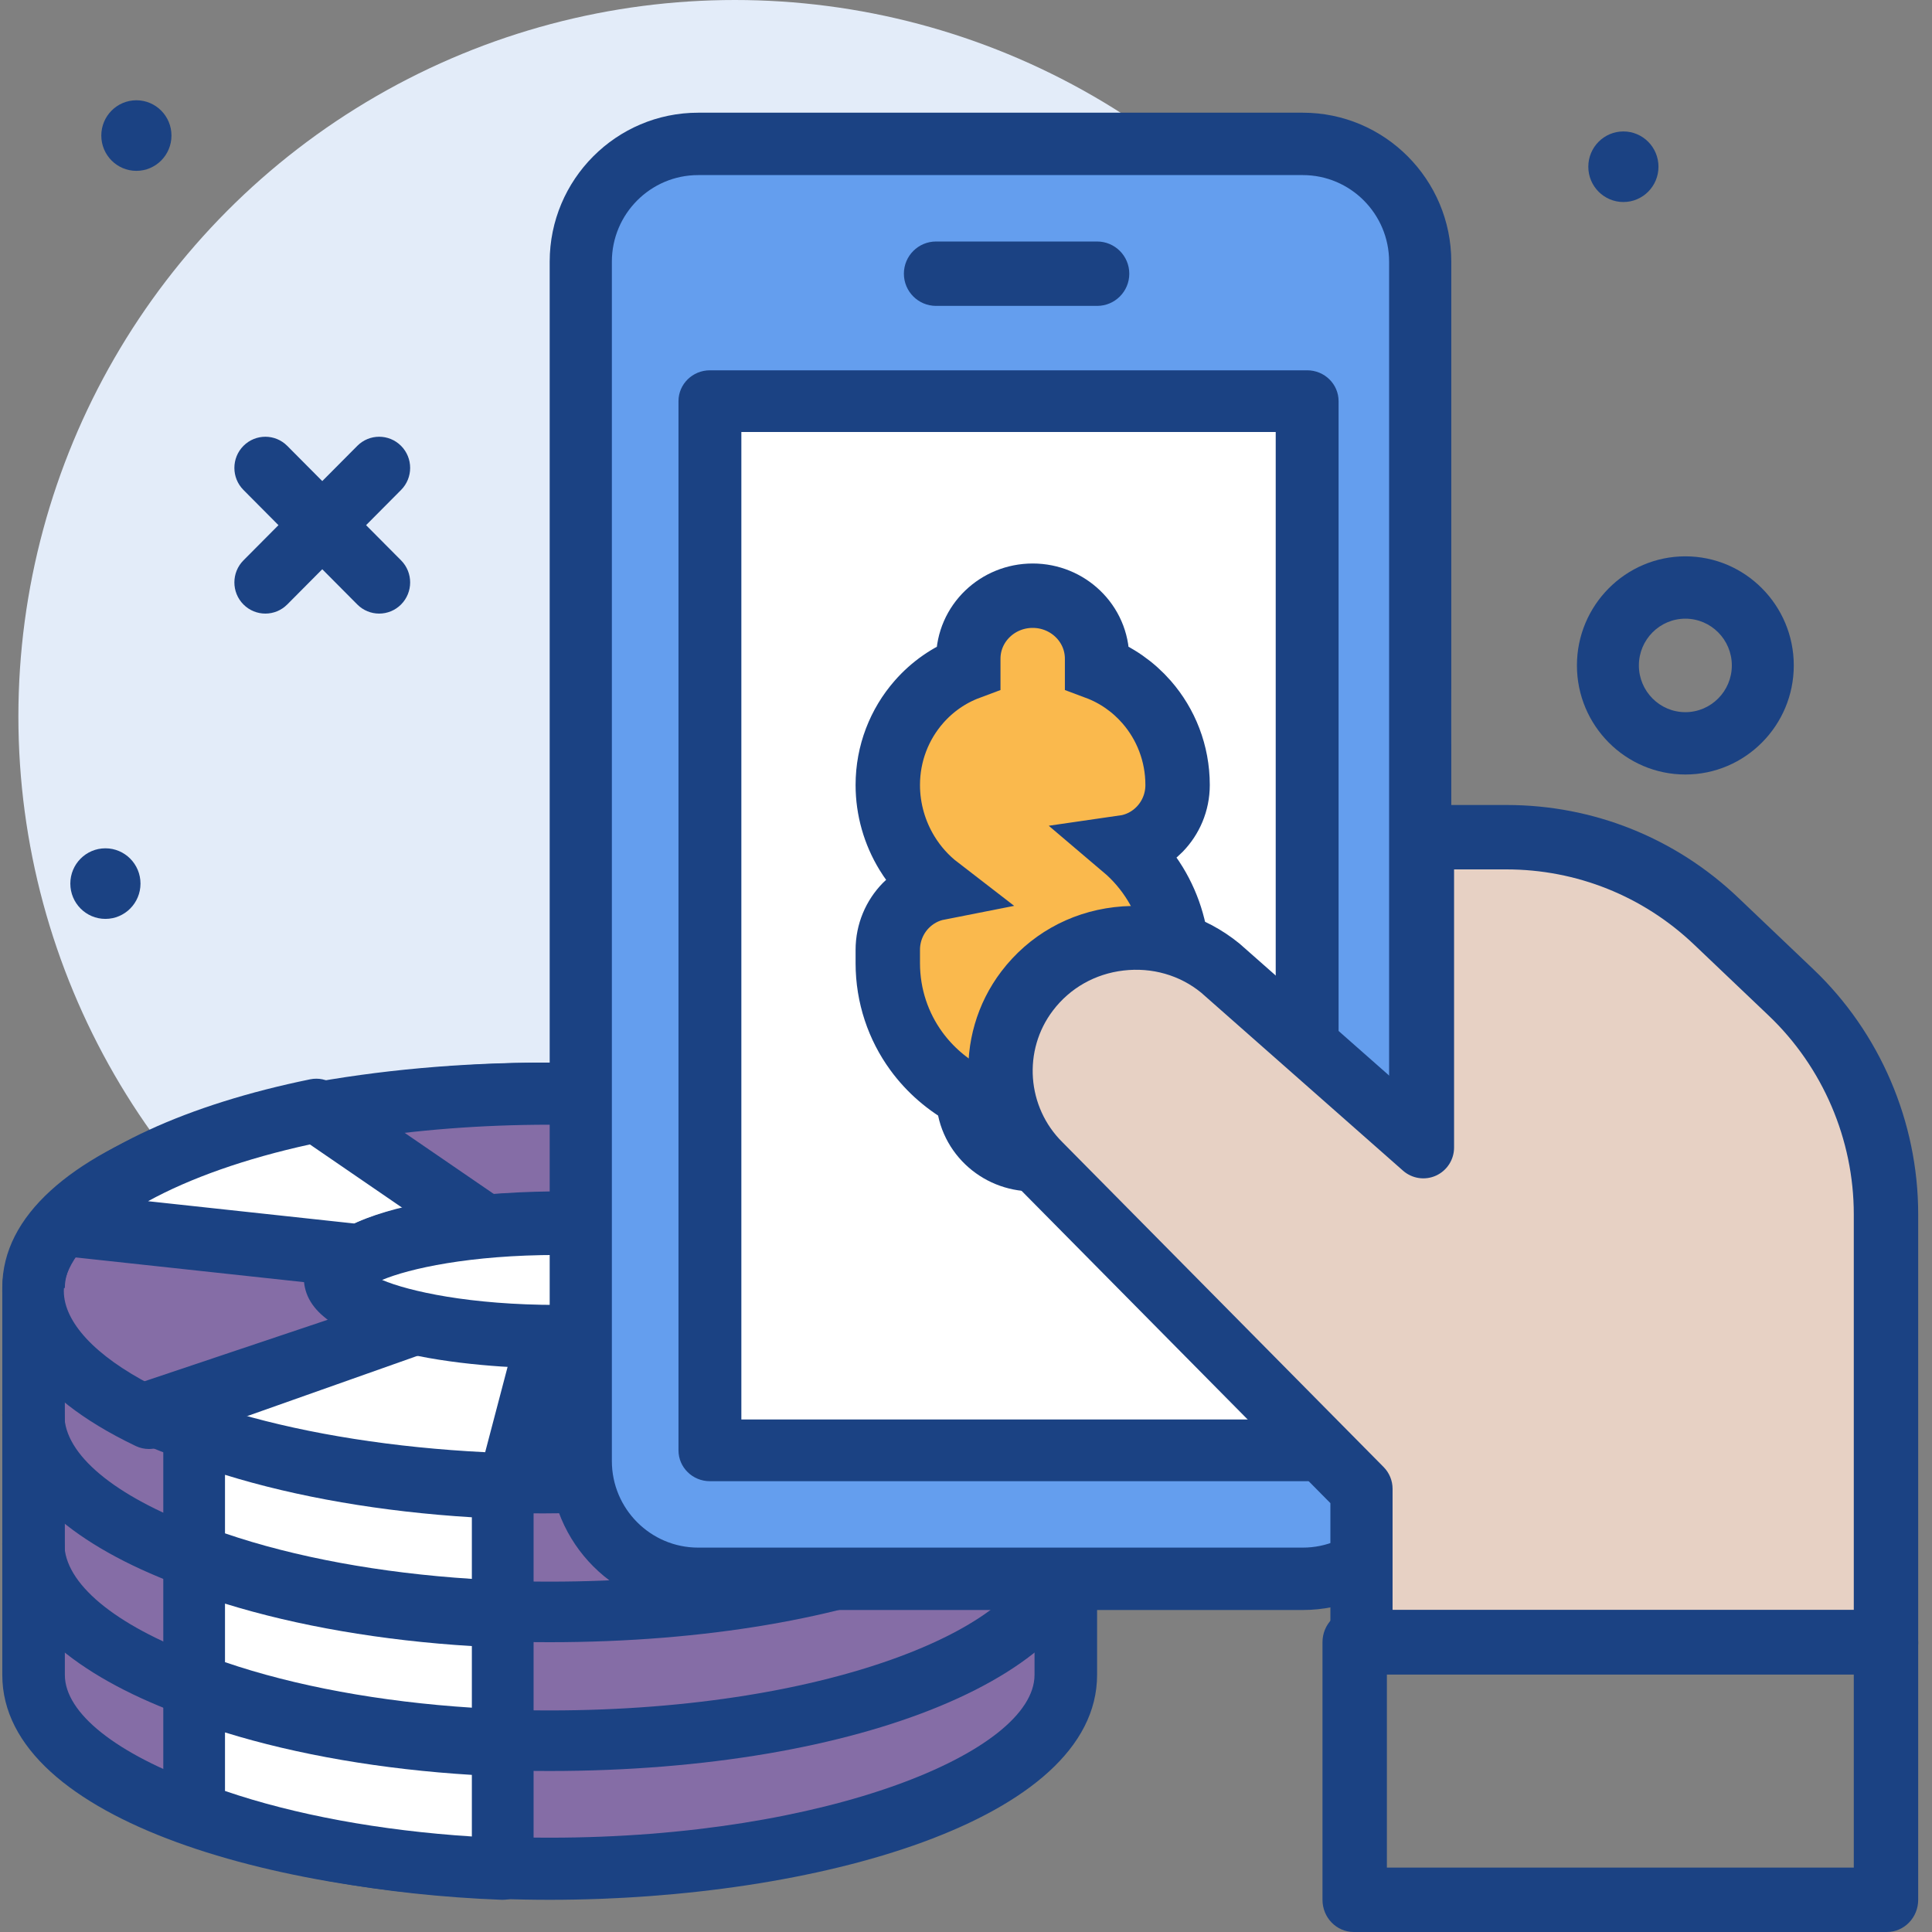 <?xml version="1.0" encoding="UTF-8"?> <svg xmlns="http://www.w3.org/2000/svg" xmlns:xlink="http://www.w3.org/1999/xlink" width="120px" height="120px" viewBox="0 0 120 120" version="1.1"><rect x="0" y="0" width="120" height="120" fill="#808080" stroke="none"/><title>Group 53</title><g id="Page-1" stroke="none" stroke-width="1" fill="none" fill-rule="evenodd"><g id="Casino-Main-2" transform="translate(-1230, -2342)"><g id="Group-9" transform="translate(30, 2047)"><g id="Group-53" transform="translate(1200.142, 295)"><circle id="Oval" fill="#E3ECF9" cx="45.5" cy="44.5" r="44.5"></circle><path d="M2,80.005 C2,73.375 16.327,68 34,68 C51.673,68 66,73.375 66,80.005 L66,103.995 C66,110.625 51.673,116 34,116 C16.327,116 2,110.625 2,103.995 L2,80.005 Z" id="Path" fill="#856DA6"></path><path d="M34,118 C17.518,118 0,113.104 0,104.03 L0,79.97 C0,70.896 17.518,66 34,66 C50.482,66 68,70.896 68,79.97 L68,104.03 C68,113.104 50.482,118 34,118 Z M34,69.858 C16.765,69.858 3.886,75.196 3.886,79.97 L3.886,104.03 C3.886,108.804 16.765,114.142 34,114.142 C51.235,114.142 64.114,108.804 64.114,104.03 L64.114,79.97 C64.114,75.196 51.235,69.858 34,69.858 Z" id="Shape" fill="#1B4283"></path><path d="M66,80 C66,86.627 51.673,92 34,92 C16.327,92 2,86.627 2,80" id="Path" fill="#856DA6"></path><path d="M34,110 C14.617,110 0,103.93 0,95.881 C0,94.842 0.863,94 1.929,94 C2.995,94 3.858,94.842 3.858,95.881 C3.858,100.78 16.237,106.238 34,106.238 C51.763,106.238 64.142,100.78 64.142,95.881 C64.142,94.842 65.005,94 66.071,94 C67.137,94 68,94.842 68,95.881 C68,103.93 53.383,110 34,110 Z" id="Path" fill="#1B4283"></path><path d="M34,102 C14.617,102 0,95.93 0,87.881 C0,86.842 0.863,86 1.929,86 C2.995,86 3.858,86.842 3.858,87.881 C3.858,92.78 16.237,98.238 34,98.238 C51.763,98.238 64.142,92.78 64.142,87.881 C64.142,86.842 65.005,86 66.071,86 C67.137,86 68,86.842 68,87.881 C68,95.93 53.383,102 34,102 Z" id="Path" fill="#1B4283"></path><path d="M33.597,94 C32.675,94 31.77,93.976 30.868,93.947 C30.286,93.929 29.741,93.652 29.39,93.196 C29.038,92.739 28.916,92.151 29.058,91.595 L31.54,81.859 C31.757,81.01 32.605,80.436 33.429,80.425 L34.062,80.433 C36.303,80.433 38.516,80.289 40.46,80.018 C40.849,79.966 41.244,80.027 41.595,80.2 L55.933,87.232 C56.625,87.572 57.045,88.285 56.996,89.043 C56.949,89.802 56.442,90.459 55.712,90.711 C49.588,92.832 41.732,94 33.597,94 Z M33.391,90.212 L33.597,90.212 C39.366,90.212 44.961,89.601 49.81,88.463 L40.4,83.848 C38.688,84.06 36.819,84.185 34.919,84.213 L33.391,90.212 Z" id="Shape" fill="#1B4283"></path><path d="M26.408,82 L9,88.282 C14.436,90.933 22.437,92.701 31.482,93 L34,82.703 C31.159,82.668 28.547,82.413 26.408,82 L26.408,82 Z" id="Path" fill="#FFFFFF" fill-rule="nonzero"></path><path d="M31.512,94 C31.49,94 31.469,94 31.448,93.999 C22.299,93.718 14.013,92.091 8.119,89.417 C7.401,89.091 6.962,88.386 7.003,87.631 C7.045,86.876 7.561,86.22 8.311,85.968 L25.768,80.107 C26.092,79.997 26.447,79.972 26.784,80.032 C28.893,80.41 31.408,80.625 34.059,80.655 C34.662,80.663 35.226,80.93 35.592,81.382 C35.958,81.835 36.087,82.423 35.941,82.978 L33.416,92.584 C33.198,93.418 32.411,94 31.512,94 L31.512,94 Z M14.655,87.801 C19.056,89.081 24.37,89.92 29.993,90.199 L31.54,84.312 C29.778,84.218 28.102,84.042 26.586,83.795 L14.655,87.801 Z" id="Shape" fill="#1B4283"></path><path d="M65.969,82 C65.939,82 65.909,81.999 65.878,81.997 L47.684,81.07 C47.01,81.037 46.404,80.667 46.08,80.094 C45.89,79.755 45.814,79.374 45.852,79.003 C45.303,78.693 44.03,78.19 41.613,77.786 C40.742,77.64 40.084,76.945 40.007,76.094 C39.931,75.242 40.457,74.448 41.291,74.161 L55.907,69.11 C56.346,68.957 56.832,68.964 57.266,69.129 C64.189,71.744 68,75.442 68,79.544 C68,79.774 67.97,80.002 67.93,80.228 C67.816,81.187 66.958,82 65.969,82 L65.969,82 Z M49.566,77.4 L63.741,78.122 C62.841,76.266 60.289,74.41 56.519,72.893 L47.97,75.847 C48.728,76.303 49.259,76.819 49.566,77.4 L49.566,77.4 Z" id="Shape" fill="#4C241D" fill-rule="nonzero"></path><path d="M66,80.983 L47.845,80 C47.224,81.115 44.629,82.062 41,82.593 L55.402,90 C61.589,87.753 65.585,84.561 66,80.983 Z" id="Path" fill="#FFFFFF" fill-rule="nonzero"></path><path d="M55.409,92 C55.111,92 54.812,91.929 54.538,91.789 L40.077,84.377 C39.315,83.986 38.889,83.133 39.025,82.27 C39.162,81.408 39.83,80.738 40.674,80.614 C44.476,80.061 45.933,79.218 46.173,78.94 C46.54,78.286 47.211,77.969 47.924,78.002 L66.155,78.986 C66.693,79.015 67.195,79.272 67.542,79.694 C67.89,80.117 68.049,80.668 67.987,81.217 C67.489,85.493 63.253,89.282 56.058,91.886 C55.847,91.962 55.628,92 55.409,92 L55.409,92 Z M46.561,83.236 L55.53,87.833 C59.221,86.401 61.912,84.635 63.23,82.828 L48.622,82.039 C48.097,82.484 47.409,82.884 46.561,83.236 L46.561,83.236 Z" id="Shape" fill="#4C241D" fill-rule="nonzero"></path><path d="M29.825,78 C29.435,78 29.055,77.891 28.729,77.683 L17.879,70.781 C17.214,70.358 16.882,69.594 17.038,68.846 C17.192,68.098 17.806,67.513 18.591,67.365 C23.377,66.459 28.491,66 33.791,66 C35.264,66 36.703,66.047 38.126,66.116 C38.732,66.145 39.289,66.438 39.64,66.911 C39.989,67.384 40.091,67.984 39.917,68.538 L37.416,76.495 C37.162,77.306 36.4,77.886 35.484,77.838 C33.668,77.802 31.774,77.848 29.992,77.994 C29.936,77.998 29.88,78 29.825,78 Z M24.261,70.312 L30.351,74.187 C31.566,74.103 32.809,74.059 34.059,74.054 L35.401,69.786 C31.664,69.707 27.846,69.891 24.261,70.312 L24.261,70.312 Z" id="Shape" fill="#1B4283"></path><path d="M9.11,90 C8.828,90 8.546,89.937 8.287,89.814 C1.439,86.538 0,82.77 0,80.185 C0,78.243 0.83,76.366 2.471,74.607 C2.878,74.167 3.469,73.951 4.066,74.01 L22.224,75.925 C23.064,76.014 23.747,76.645 23.902,77.477 C24.032,78.169 23.773,78.864 23.249,79.301 C23.885,79.572 24.904,79.903 26.444,80.193 C27.293,80.354 27.929,81.065 27.994,81.93 C28.06,82.793 27.539,83.594 26.726,83.882 L9.747,89.89 C9.539,89.963 9.325,90 9.11,90 L9.11,90 Z M4.678,77.927 C4.109,78.706 3.822,79.462 3.822,80.185 C3.822,82.122 5.783,84.222 9.235,86.008 L20.356,82.072 C19.292,81.336 18.755,80.452 18.729,79.409 L4.678,77.927 Z" id="Shape" fill="#1B4283"></path><path d="M42.461,77 L57,71.658 C52.11,69.695 45.649,68.374 38.45,68 L36,76.399 C38.382,76.455 40.589,76.668 42.461,77 L42.461,77 Z" id="Path" fill="#FFFFFF" fill-rule="nonzero"></path><path d="M42.438,79 C42.328,79 42.218,78.99 42.108,78.971 C40.278,78.648 38.131,78.449 35.901,78.397 C35.293,78.383 34.728,78.079 34.372,77.577 C34.016,77.074 33.907,76.429 34.082,75.833 L36.544,67.419 C36.802,66.542 37.582,65.964 38.504,66.002 C45.841,66.381 52.5,67.694 57.762,69.8 C58.518,70.102 59.011,70.854 59,71.685 C58.988,72.516 58.474,73.253 57.709,73.533 L43.091,78.884 C42.88,78.961 42.66,79 42.438,79 L42.438,79 Z M38.522,74.532 C39.833,74.627 41.094,74.771 42.258,74.958 L50.919,71.787 C47.552,70.946 43.774,70.36 39.826,70.075 L38.522,74.532 Z" id="Shape" fill="#4C241D" fill-rule="nonzero"></path><path d="M30,76.213 L19.49,69 C12.347,70.46 6.776,72.97 4,76.03 L22.177,78 C23.755,77.163 26.565,76.513 30,76.213 L30,76.213 Z" id="Path" fill="#FFFFFF" fill-rule="nonzero"></path><path d="M22.208,80 C22.14,80 22.074,79.996 22.007,79.99 L3.723,78.011 C2.997,77.932 2.377,77.438 2.122,76.736 C1.867,76.034 2.019,75.242 2.516,74.694 C5.579,71.318 11.479,68.6 19.13,67.037 C19.633,66.936 20.148,67.042 20.571,67.332 L31.143,74.58 C31.823,75.047 32.143,75.905 31.94,76.719 C31.735,77.533 31.053,78.127 30.239,78.198 C27.119,78.47 24.445,79.062 23.088,79.78 C22.815,79.926 22.514,80 22.208,80 L22.208,80 Z M9.054,74.609 L21.875,75.996 C22.696,75.628 23.705,75.304 24.863,75.03 L19.106,71.083 C15.109,71.957 11.66,73.176 9.054,74.609 Z" id="Shape" fill="#1B4283"></path><ellipse id="Oval" fill="#FFFFFF" fill-rule="nonzero" cx="34.5" cy="79.5" rx="13.5" ry="3.5"></ellipse><path d="M34.499,85 C31.911,85 19,84.735 19,79.5 C19,74.266 31.911,74 34.499,74 C37.087,74 50,74.265 50,79.5 C50,84.735 37.087,85 34.499,85 Z M23.591,79.5 C25.267,80.206 29.038,81.052 34.499,81.052 C39.962,81.052 43.733,80.206 45.409,79.5 C43.733,78.795 39.962,77.948 34.499,77.948 C29.036,77.948 25.267,78.795 23.591,79.5 Z" id="Shape" fill="#1B4283"></path><path d="M12,89 L12,96.551 C17.006,98.457 23.628,99.722 31,100 L31,92.449 C23.628,92.171 17.006,90.906 12,89 Z" id="Path" fill="#FFFFFF" fill-rule="nonzero"></path><path d="M31.083,102 C31.058,102 31.034,102 31.01,101.999 C23.628,101.718 16.603,100.431 11.231,98.372 C10.49,98.088 10,97.376 10,96.583 L10,88.917 C10,88.286 10.31,87.695 10.831,87.338 C11.351,86.978 12.016,86.902 12.601,87.128 C17.593,89.038 24.182,90.237 31.156,90.502 C32.185,90.541 33,91.388 33,92.418 L33,100.084 C33,100.605 32.789,101.103 32.412,101.464 C32.054,101.808 31.577,102 31.083,102 L31.083,102 Z M13.833,95.239 C18.151,96.719 23.489,97.703 29.166,98.067 L29.166,94.241 C23.594,93.901 18.291,92.987 13.833,91.603 L13.833,95.239 Z" id="Shape" fill="#1B4283"></path><path d="M12,97 L12,104.551 C17.006,106.457 23.628,107.722 31,108 L31,100.449 C23.628,100.171 17.006,98.906 12,97 Z" id="Path" fill="#FFFFFF" fill-rule="nonzero"></path><path d="M31.083,110 C31.058,110 31.034,110 31.01,109.999 C23.628,109.718 16.603,108.431 11.231,106.372 C10.49,106.088 10,105.376 10,104.583 L10,96.917 C10,96.286 10.31,95.695 10.831,95.338 C11.351,94.978 12.016,94.902 12.601,95.127 C17.593,97.038 24.182,98.237 31.156,98.502 C32.185,98.541 33,99.387 33,100.418 L33,108.084 C33,108.605 32.789,109.103 32.412,109.464 C32.054,109.808 31.577,110 31.083,110 L31.083,110 Z M13.833,103.239 C18.151,104.719 23.489,105.703 29.166,106.067 L29.166,102.241 C23.594,101.901 18.291,100.986 13.833,99.603 L13.833,103.239 Z" id="Shape" fill="#1B4283"></path><path d="M12,105 L12,112.551 C17.006,114.457 23.628,115.722 31,116 L31,108.449 C23.628,108.171 17.006,106.906 12,105 Z" id="Path" fill="#FFFFFF" fill-rule="nonzero"></path><path d="M31.083,118 C31.058,118 31.034,118 31.01,117.999 C23.628,117.718 16.603,116.431 11.231,114.372 C10.49,114.088 10,113.376 10,112.583 L10,104.917 C10,104.286 10.31,103.695 10.831,103.338 C11.351,102.978 12.016,102.902 12.601,103.128 C17.593,105.038 24.182,106.237 31.156,106.502 C32.185,106.541 33,107.388 33,108.418 L33,116.084 C33,116.605 32.789,117.103 32.412,117.464 C32.054,117.808 31.577,118 31.083,118 L31.083,118 Z M13.833,111.239 C18.151,112.719 23.489,113.703 29.166,114.067 L29.166,110.241 C23.594,109.901 18.291,108.987 13.833,107.603 L13.833,111.239 Z" id="Shape" fill="#1B4283"></path><path d="M81.729,98 L44.271,98 C40.256,98 37,94.73 37,90.695 L37,16.305 C37,12.27 40.256,9 44.272,9 L81.729,9 C85.745,9 89,12.27 89,16.305 L89,90.696 C89,94.73 85.745,98 81.729,98 Z" id="Path" fill="#649EEE"></path><path d="M80.778,100 L43.221,100 C38.137,100 34,95.85 34,90.747 L34,16.253 C34,11.15 38.137,7 43.222,7 L80.779,7 C85.863,7 90,11.15 90,16.253 L90,90.748 C90,95.85 85.863,100 80.778,100 Z M43.222,10.875 C40.266,10.875 37.862,13.287 37.862,16.253 L37.862,90.748 C37.862,93.713 40.266,96.125 43.222,96.125 L80.779,96.125 C83.734,96.125 86.138,93.713 86.138,90.748 L86.138,16.253 C86.138,13.287 83.734,10.875 80.778,10.875 L43.222,10.875 Z" id="Shape" fill="#1B4283"></path><polygon id="Path" fill="#FFFFFF" points="44 25 81 25 81 91 44 91"></polygon><path d="M81.048,92 L43.952,92 C42.873,92 42,91.142 42,90.083 L42,24.917 C42,23.858 42.873,23 43.952,23 L81.048,23 C82.127,23 83,23.858 83,24.917 L83,90.083 C83,91.142 82.127,92 81.048,92 Z M45.905,88.167 L79.095,88.167 L79.095,26.833 L45.905,26.833 L45.905,88.167 Z" id="Shape" fill="#1B4283"></path><path d="M58.131,55.153 C57.352,55.306 56.655,55.695 56.116,56.247 C55.429,56.951 55,57.923 55,59 L55,59.823 C55,61.866 55.658,63.755 56.767,65.279 C57.613,66.443 58.721,67.394 60,68.083 C60,69.175 60.454,70.167 61.202,70.883 C61.918,71.569 62.905,72 64,72 C65.095,72 66.083,71.569 66.798,70.883 C67.546,70.166 68,69.174 68,68.043 C69.279,67.394 70.388,66.443 71.234,65.279 C72.342,63.754 73,61.866 73,59.823 C73,58.057 72.501,56.354 71.614,54.9 C71.094,54.048 70.441,53.281 69.68,52.636 C70.535,52.513 71.302,52.108 71.884,51.51 C72.571,50.806 73,49.834 73,48.758 C73,46.78 72.27,44.973 71.074,43.605 C70.244,42.655 69.191,41.916 68,41.471 L68,40.916 C68,39.825 67.546,38.833 66.798,38.117 C66.082,37.431 65.095,37 64,37 C62.905,37 61.918,37.431 61.202,38.117 C60.454,38.833 60,39.825 60,40.917 L60,41.471 C58.81,41.915 57.756,42.654 56.927,43.604 C55.731,44.973 55,46.779 55,48.758 C55,50.273 55.428,51.735 56.19,52.984 C56.699,53.818 57.356,54.556 58.131,55.153 Z" id="Combined-Shape" stroke="#1B4283" stroke-width="4" fill="#FAB94D"></path><path d="M68,19 L58,19 C56.895,19 56,18.105 56,17 C56,15.896 56.895,15 58,15 L68,15 C69.106,15 70,15.896 70,17 C70,18.105 69.106,19 68,19 Z" id="Path" fill="#1B4283"></path><path d="M84.434,102 L84.434,92.525 L64.445,72.303 C61.508,69.408 61.177,64.824 63.67,61.547 C66.536,57.781 72.016,57.148 75.688,60.159 L88.265,71.255 L88.265,52 L93.438,52 C98.28,52 102.938,53.865 106.451,57.21 L111.106,61.644 C114.869,65.227 117,70.206 117,75.413 L117,102 L84.434,102 Z" id="Path" fill="#E7D1C4"></path><path d="M117.078,104 L84.412,104 C83.35,104 82.491,103.136 82.491,102.071 L82.491,93.363 L62.998,73.649 C59.399,70.101 58.986,64.369 62.056,60.333 C63.762,58.093 66.249,56.677 69.064,56.345 C71.898,56.01 74.66,56.818 76.856,58.617 L86.334,66.976 L86.334,51.929 C86.334,50.864 87.193,50 88.255,50 L93.444,50 C98.816,50 103.922,52.043 107.82,55.755 L112.488,60.201 C116.626,64.141 119,69.683 119,75.409 L119,102.071 C119,103.136 118.14,104 117.078,104 L117.078,104 Z M86.354,100 L115,100 L115,75.418 C115,70.776 113.075,66.281 109.719,63.085 L105.078,58.667 C101.917,55.657 97.777,54 93.42,54 L90.173,54 L90.173,71.273 C90.173,72.026 89.735,72.709 89.05,73.02 C88.367,73.329 87.568,73.21 87.002,72.713 L74.464,61.655 C73.145,60.576 71.418,60.07 69.636,60.281 C67.875,60.488 66.32,61.369 65.26,62.763 C63.375,65.24 63.63,68.761 65.855,70.953 L85.799,91.123 C86.154,91.482 86.353,91.968 86.353,92.473 L86.353,100 L86.354,100 Z" id="Shape" fill="#1B4283"></path><path d="M117.054,120 L83.946,120 C82.87,120 82,119.105 82,118 L82,102 C82,100.895 82.87,100 83.946,100 L117.054,100 C118.13,100 119,100.895 119,102 L119,118 C119,119.105 118.13,120 117.054,120 Z M86,116 L115,116 L115,104 L86,104 L86,116 Z" id="Shape" fill="#1B4283"></path><path d="M104.539,48.106 C100.825,48.106 97.804,45.066 97.804,41.331 C97.804,37.595 100.825,34.555 104.539,34.555 C108.252,34.555 111.273,37.595 111.273,41.331 C111.273,45.066 108.252,48.106 104.539,48.106 Z M104.539,38.427 C102.947,38.427 101.652,39.729 101.652,41.331 C101.652,42.932 102.947,44.234 104.539,44.234 C106.13,44.234 107.425,42.932 107.425,41.331 C107.425,39.729 106.13,38.427 104.539,38.427 Z" id="Shape" fill="#1B4283"></path><path d="M23.409,38.111 C22.917,38.111 22.425,37.922 22.049,37.544 L14.979,30.431 C14.228,29.675 14.228,28.45 14.979,27.694 C15.731,26.938 16.949,26.938 17.7,27.694 L24.77,34.806 C25.521,35.562 25.521,36.788 24.77,37.544 C24.394,37.922 23.901,38.111 23.409,38.111 Z" id="Path" fill="#1B4283"></path><path d="M16.34,38.111 C15.848,38.111 15.355,37.922 14.979,37.544 C14.228,36.788 14.228,35.562 14.979,34.806 L22.049,27.694 C22.8,26.938 24.018,26.938 24.77,27.694 C25.521,28.45 25.521,29.675 24.77,30.431 L17.7,37.544 C17.324,37.922 16.832,38.111 16.34,38.111 Z" id="Path" fill="#1B4283"></path><ellipse id="Oval" fill="#1B4283" cx="8.329" cy="8.42" rx="2.179" ry="2.192"></ellipse><ellipse id="Oval" fill="#1B4283" cx="100.69" cy="10.356" rx="2.179" ry="2.192"></ellipse><ellipse id="Oval" fill="#1B4283" cx="6.405" cy="54.882" rx="2.179" ry="2.192"></ellipse></g></g></g></g></svg> 